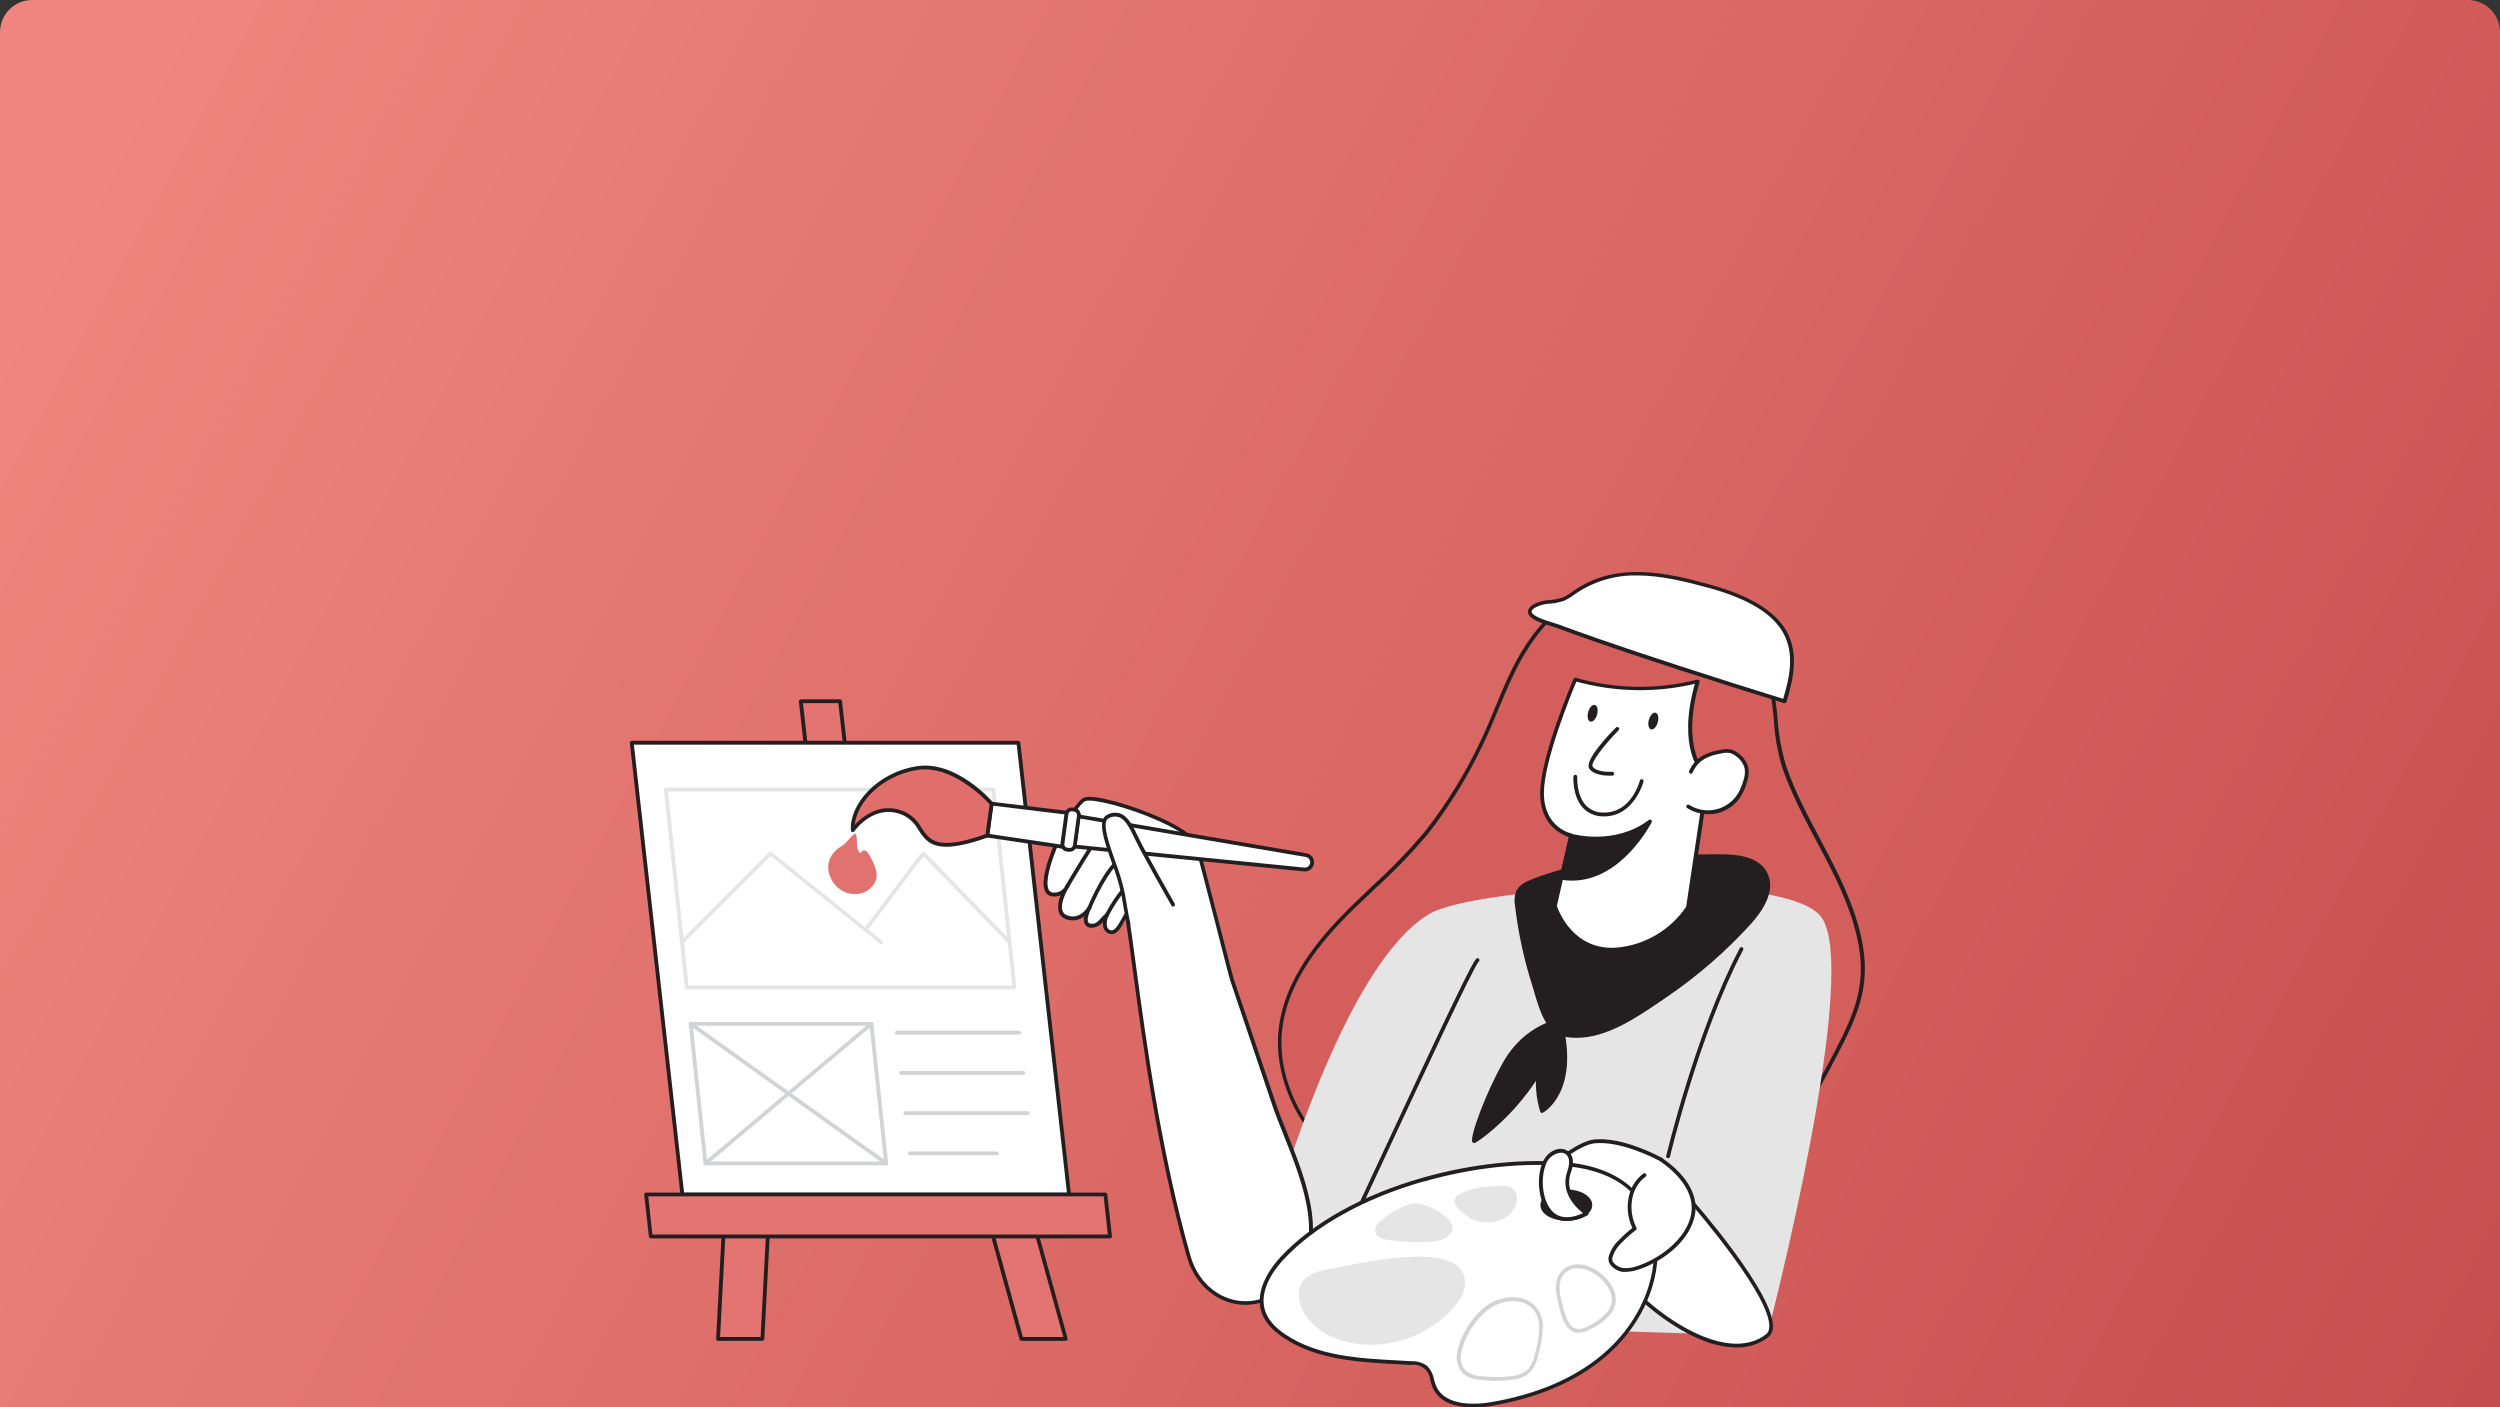<?xml version="1.0" encoding="UTF-8"?> <svg xmlns="http://www.w3.org/2000/svg" width="389" height="219" viewBox="0 0 389 219" fill="none"><rect x="0" y="0" width="389" height="219" fill="#333333" stroke="none"/><path d="M0 5C0 2.239 2.239 0 5 0H384C386.761 0 389 2.239 389 5V219H0V5Z" fill="url(#paint0_linear)"></path><path d="M139.484 187.337H133.367L124.605 109.126H130.716L139.484 187.337Z" fill="#E47471"></path><path d="M139.484 187.634H133.367C133.294 187.633 133.224 187.605 133.171 187.556C133.117 187.506 133.083 187.439 133.076 187.366L124.308 109.162C124.303 109.12 124.307 109.078 124.319 109.039C124.331 108.999 124.352 108.962 124.379 108.93C124.406 108.895 124.44 108.867 124.479 108.846C124.518 108.826 124.561 108.814 124.605 108.811H130.716C130.79 108.812 130.86 108.84 130.915 108.889C130.97 108.938 131.005 109.006 131.013 109.079L139.776 187.283C139.782 187.325 139.779 187.367 139.766 187.407C139.754 187.447 139.733 187.484 139.704 187.515C139.679 187.55 139.646 187.579 139.608 187.6C139.57 187.62 139.528 187.632 139.484 187.634V187.634ZM133.635 187.039H139.151L130.449 109.406H124.938L133.635 187.039Z" fill="#231F20"></path><path d="M118.631 208.337H111.729L113.922 166.331H120.824L118.631 208.337Z" fill="#E47471"></path><path d="M118.631 208.634H111.729C111.689 208.635 111.649 208.627 111.612 208.612C111.576 208.597 111.542 208.574 111.515 208.545C111.487 208.516 111.465 208.481 111.451 208.443C111.436 208.405 111.43 208.365 111.432 208.325L113.625 166.313C113.63 166.237 113.663 166.166 113.718 166.114C113.774 166.062 113.847 166.033 113.922 166.034H120.824C120.865 166.033 120.905 166.042 120.941 166.058C120.978 166.075 121.011 166.099 121.038 166.129C121.067 166.157 121.09 166.191 121.104 166.229C121.118 166.267 121.124 166.308 121.121 166.349L118.928 208.354C118.925 208.431 118.892 208.503 118.836 208.555C118.781 208.607 118.707 208.635 118.631 208.634V208.634ZM112.044 208.039H118.351L120.515 166.628H114.208L112.044 208.039Z" fill="#231F20"></path><path d="M158.929 208.337H165.831L154.221 166.331H147.319L158.929 208.337Z" fill="#E47471"></path><path d="M165.831 208.634H158.929C158.865 208.634 158.802 208.613 158.751 208.574C158.699 208.536 158.662 208.482 158.644 208.42L147.034 166.408C147.022 166.365 147.02 166.319 147.028 166.275C147.037 166.23 147.055 166.189 147.082 166.152C147.109 166.115 147.145 166.085 147.186 166.064C147.227 166.044 147.273 166.033 147.319 166.034H154.221C154.286 166.034 154.349 166.056 154.401 166.095C154.452 166.135 154.489 166.191 154.506 166.253L166.116 208.259C166.131 208.303 166.134 208.35 166.126 208.396C166.117 208.442 166.098 208.485 166.069 208.521C166.04 208.557 166.004 208.586 165.963 208.605C165.922 208.625 165.877 208.635 165.831 208.634V208.634ZM159.155 208.039H165.444L153.995 166.628H147.73L159.155 208.039Z" fill="#231F20"></path><path d="M166.348 185.886H106.182L98.3 115.57H158.465L166.348 185.886Z" fill="white"></path><path d="M166.348 186.184H106.183C106.109 186.184 106.037 186.157 105.982 186.107C105.927 186.058 105.893 185.99 105.885 185.916L98.003 115.605C97.997 115.563 98.001 115.52 98.014 115.48C98.027 115.44 98.05 115.403 98.08 115.373C98.107 115.341 98.141 115.316 98.179 115.298C98.217 115.281 98.258 115.272 98.3 115.272H158.465C158.538 115.273 158.608 115.3 158.663 115.348C158.717 115.396 158.753 115.462 158.763 115.534L166.639 185.851C166.646 185.892 166.642 185.935 166.63 185.975C166.618 186.015 166.596 186.052 166.568 186.083C166.541 186.114 166.507 186.14 166.469 186.158C166.431 186.175 166.39 186.184 166.348 186.184V186.184ZM106.444 185.589H166.015L158.198 115.867H98.633L106.444 185.589Z" fill="#231F20"></path><path d="M100.535 185.886H171.989L172.721 192.395H101.266L100.535 185.886Z" fill="#E47471"></path><path d="M172.697 192.692H101.266C101.194 192.691 101.124 192.665 101.069 192.617C101.015 192.569 100.979 192.503 100.969 192.431L100.238 185.892C100.234 185.85 100.239 185.808 100.253 185.768C100.266 185.728 100.287 185.692 100.315 185.66C100.343 185.63 100.378 185.607 100.415 185.59C100.453 185.574 100.494 185.565 100.535 185.565H171.989C172.062 185.565 172.133 185.591 172.188 185.639C172.243 185.688 172.278 185.754 172.287 185.827L173.018 192.365C173.021 192.407 173.016 192.449 173.003 192.489C172.99 192.529 172.969 192.566 172.941 192.597C172.91 192.63 172.872 192.656 172.829 192.672C172.787 192.689 172.742 192.695 172.697 192.692V192.692ZM101.51 192.098H172.388L171.728 186.154H100.868L101.51 192.098Z" fill="#231F20"></path><path d="M157.835 153.932H106.866C106.793 153.932 106.723 153.906 106.668 153.858C106.613 153.809 106.578 153.743 106.569 153.67L103.305 122.881C103.302 122.839 103.307 122.797 103.32 122.757C103.333 122.717 103.355 122.68 103.383 122.649C103.411 122.619 103.445 122.595 103.483 122.579C103.521 122.562 103.561 122.554 103.603 122.554H154.566C154.639 122.553 154.71 122.58 154.764 122.628C154.819 122.676 154.854 122.743 154.863 122.815L158.127 153.605C158.13 153.647 158.125 153.689 158.112 153.729C158.099 153.769 158.077 153.805 158.049 153.837C158.022 153.866 157.989 153.889 157.952 153.906C157.915 153.922 157.876 153.931 157.835 153.932ZM107.14 153.337H157.508L154.304 123.148H103.93L107.14 153.337Z" fill="#E5E5E5"></path><path d="M137.083 146.888C137.015 146.89 136.949 146.867 136.898 146.823L119.909 133.181L106.325 146.805C106.27 146.859 106.195 146.89 106.117 146.89C106.039 146.89 105.965 146.859 105.909 146.805C105.881 146.777 105.859 146.744 105.844 146.708C105.829 146.672 105.821 146.633 105.821 146.594C105.821 146.555 105.829 146.516 105.844 146.479C105.859 146.443 105.881 146.41 105.909 146.383L119.677 132.587C119.73 132.538 119.8 132.511 119.873 132.511C119.946 132.511 120.016 132.538 120.069 132.587L137.267 146.395C137.329 146.445 137.368 146.517 137.377 146.596C137.386 146.675 137.363 146.754 137.314 146.817C137.283 146.844 137.246 146.865 137.206 146.877C137.166 146.889 137.124 146.893 137.083 146.888Z" fill="#E5E5E5"></path><path d="M157.086 146.888C157.006 146.888 156.929 146.856 156.872 146.799L143.681 133.241L134.919 144.843C134.895 144.875 134.866 144.901 134.832 144.921C134.799 144.941 134.762 144.954 134.723 144.959C134.684 144.965 134.645 144.963 134.607 144.953C134.569 144.943 134.534 144.926 134.503 144.903C134.441 144.855 134.4 144.784 134.389 144.707C134.378 144.629 134.397 144.55 134.443 144.487L143.414 132.599C143.44 132.565 143.473 132.536 143.511 132.516C143.549 132.495 143.591 132.483 143.634 132.48C143.676 132.478 143.719 132.485 143.759 132.5C143.799 132.516 143.835 132.539 143.865 132.569L157.3 146.377C157.355 146.433 157.386 146.509 157.386 146.588C157.386 146.667 157.355 146.742 157.3 146.799C157.273 146.828 157.239 146.85 157.203 146.866C157.166 146.881 157.126 146.889 157.086 146.888V146.888Z" fill="#E5E5E5"></path><path d="M137.885 181.327H109.767C109.694 181.326 109.623 181.299 109.568 181.249C109.513 181.2 109.479 181.133 109.47 181.06L107.169 159.335C107.166 159.293 107.171 159.251 107.184 159.211C107.197 159.171 107.219 159.134 107.247 159.103C107.275 159.073 107.309 159.049 107.347 159.033C107.385 159.016 107.425 159.008 107.467 159.008H135.585C135.659 159.007 135.73 159.035 135.785 159.084C135.84 159.133 135.874 159.202 135.882 159.275L138.182 180.988C138.187 181.03 138.182 181.073 138.169 181.113C138.155 181.153 138.134 181.189 138.105 181.22C138.079 181.253 138.045 181.28 138.007 181.298C137.969 181.317 137.927 181.327 137.885 181.327V181.327ZM110.035 180.733H137.558L135.317 159.608H107.794L110.035 180.733Z" fill="#D1D3D4"></path><path d="M158.578 160.975H139.556C139.477 160.975 139.401 160.944 139.345 160.888C139.29 160.832 139.258 160.757 139.258 160.678C139.258 160.599 139.29 160.524 139.345 160.468C139.401 160.412 139.477 160.381 139.556 160.381H158.578C158.657 160.382 158.731 160.414 158.787 160.469C158.842 160.525 158.874 160.6 158.876 160.678C158.876 160.757 158.844 160.832 158.789 160.888C158.733 160.944 158.657 160.975 158.578 160.975Z" fill="#D1D3D4"></path><path d="M159.238 167.24H140.215C140.137 167.24 140.061 167.209 140.005 167.153C139.95 167.097 139.918 167.022 139.918 166.943C139.918 166.864 139.95 166.788 140.005 166.733C140.061 166.677 140.137 166.646 140.215 166.646H159.238C159.317 166.646 159.393 166.677 159.448 166.733C159.504 166.788 159.535 166.864 159.535 166.943C159.535 167.022 159.504 167.097 159.448 167.153C159.393 167.209 159.317 167.24 159.238 167.24Z" fill="#D1D3D4"></path><path d="M159.904 173.499H140.881C140.803 173.499 140.727 173.468 140.671 173.412C140.615 173.356 140.584 173.281 140.584 173.202C140.584 173.123 140.615 173.048 140.671 172.992C140.727 172.936 140.803 172.905 140.881 172.905H159.904C159.983 172.905 160.059 172.936 160.114 172.992C160.17 173.048 160.201 173.123 160.201 173.202C160.201 173.281 160.17 173.356 160.114 173.412C160.059 173.468 159.983 173.499 159.904 173.499Z" fill="#D1D3D4"></path><path d="M155.13 179.758H141.571C141.492 179.758 141.416 179.727 141.361 179.671C141.305 179.615 141.274 179.54 141.274 179.461C141.274 179.382 141.305 179.306 141.361 179.251C141.416 179.195 141.492 179.164 141.571 179.164H155.13C155.209 179.165 155.284 179.197 155.339 179.252C155.394 179.308 155.426 179.382 155.428 179.461C155.428 179.54 155.396 179.615 155.341 179.671C155.285 179.727 155.209 179.758 155.13 179.758Z" fill="#D1D3D4"></path><path d="M109.767 181.327C109.724 181.327 109.681 181.318 109.642 181.299C109.603 181.281 109.569 181.254 109.541 181.22C109.491 181.159 109.466 181.081 109.473 181.002C109.48 180.923 109.517 180.85 109.577 180.798L135.394 159.085C135.423 159.055 135.458 159.031 135.497 159.015C135.535 158.999 135.577 158.991 135.619 158.992C135.661 158.993 135.702 159.003 135.74 159.022C135.777 159.04 135.811 159.066 135.838 159.098C135.865 159.13 135.885 159.167 135.896 159.207C135.908 159.248 135.91 159.29 135.905 159.331C135.899 159.373 135.884 159.412 135.862 159.448C135.839 159.483 135.81 159.514 135.775 159.537L109.957 181.256C109.905 181.302 109.837 181.327 109.767 181.327V181.327Z" fill="#D1D3D4"></path><path d="M137.885 181.327C137.823 181.328 137.762 181.307 137.713 181.268L107.306 159.555C107.241 159.509 107.198 159.439 107.184 159.361C107.171 159.283 107.189 159.203 107.235 159.138C107.28 159.074 107.35 159.03 107.428 159.017C107.506 159.003 107.586 159.021 107.651 159.067L138.069 180.786C138.102 180.809 138.129 180.838 138.15 180.871C138.171 180.904 138.185 180.941 138.192 180.98C138.198 181.018 138.197 181.058 138.189 181.096C138.18 181.134 138.164 181.17 138.141 181.202C138.111 181.242 138.073 181.274 138.028 181.296C137.984 181.318 137.935 181.328 137.885 181.327V181.327Z" fill="#D1D3D4"></path><path d="M136.292 135.321C136.484 135.921 136.457 136.57 136.215 137.152C135.933 137.747 135.487 138.249 134.928 138.598C134.37 138.947 133.723 139.128 133.064 139.119C132.229 139.122 131.412 138.87 130.723 138.397C130.035 137.923 129.508 137.25 129.212 136.468C128.374 134.632 129.099 132.807 130.859 131.713C131.021 131.625 131.176 131.523 131.322 131.41C131.473 131.279 131.61 131.133 131.733 130.976C132.136 130.495 132.581 130.051 133.064 129.651C133.593 130.495 133.064 131.719 133.659 132.539C133.736 132.658 133.896 132.771 134.015 132.688C134.015 132.409 134.384 132.248 134.645 132.355C134.892 132.487 135.088 132.696 135.204 132.95C135.663 133.692 136.029 134.489 136.292 135.321Z" fill="#E2726F"></path><path d="M238.498 99.301C238.213 99.687 237.939 100.08 237.672 100.49C234.604 105.132 232.999 110.511 230.615 115.492C228.285 120.472 225.408 125.176 222.037 129.52C217.983 134.572 212.865 138.65 208.406 143.345C203.948 148.041 200.03 153.682 199.293 160.113C198.342 168.387 203.003 176.602 209.649 181.624C216.295 186.647 224.647 188.894 232.91 189.946C247.641 191.83 263.887 189.762 274.825 179.716C279.742 175.199 282.767 169.612 285.799 163.769C288.617 158.33 290.674 153.89 289.669 147.518C288.867 142.442 286.667 137.711 284.289 133.158C281.911 128.604 279.331 124.123 277.679 119.267C276.252 115.064 276.49 110.945 275.616 106.784C274.855 103.158 272.103 100.103 269.416 97.72C267.257 95.684 264.751 94.053 262.015 92.905C257.812 91.282 252.503 91.122 248.092 91.877C244.151 92.537 240.804 96.174 238.498 99.301Z" fill="#D35E5C"></path><path d="M242.689 190.897C239.395 190.889 236.104 190.671 232.838 190.243C222.875 188.971 215.219 186.231 209.44 181.862C202.188 176.382 198.08 167.835 198.966 160.084C199.608 154.532 202.616 148.992 208.162 143.143C209.886 141.325 211.729 139.577 213.512 137.877C216.451 135.218 219.206 132.362 221.758 129.33C225.133 125.002 228.018 120.313 230.359 115.349C231.186 113.626 231.929 111.819 232.654 110.071C234.009 106.772 235.418 103.361 237.439 100.305C237.707 99.901 237.986 99.503 238.272 99.117C241.577 94.653 244.858 92.115 248.021 91.568C252.949 90.724 258.21 91.11 262.104 92.614C264.875 93.77 267.413 95.419 269.594 97.482C273.244 100.733 275.241 103.664 275.883 106.713C276.205 108.376 276.439 110.054 276.585 111.742C276.741 114.261 277.188 116.754 277.916 119.171C279.266 123.136 281.275 126.899 283.219 130.578L284.509 133.021C286.833 137.491 289.104 142.329 289.913 147.471C290.911 153.813 288.926 158.283 286.013 163.906C282.821 170.064 279.789 175.52 274.98 179.954C270.171 184.388 260.148 190.897 242.689 190.897ZM238.741 99.467C238.456 99.848 238.183 100.24 237.921 100.656C235.936 103.664 234.539 107.046 233.165 110.321C232.44 112.104 231.691 113.887 230.859 115.629C228.508 120.634 225.609 125.362 222.215 129.728C219.639 132.782 216.859 135.658 213.893 138.335C212.109 140.023 210.261 141.764 208.543 143.571C203.092 149.325 200.131 154.758 199.513 160.173C198.645 167.722 202.664 176.055 209.749 181.41C215.444 185.714 223.006 188.418 232.868 189.679C256.248 192.65 269.017 184.596 274.546 179.52C279.301 175.169 282.274 169.76 285.454 163.656C288.319 158.134 290.269 153.753 289.294 147.607C288.498 142.555 286.257 137.764 283.944 133.342C283.516 132.526 283.086 131.713 282.654 130.905C280.698 127.225 278.683 123.421 277.304 119.409C276.572 116.926 276.129 114.367 275.984 111.783C275.843 110.116 275.613 108.457 275.295 106.814C274.7 103.901 272.739 101.066 269.19 97.898C267.061 95.883 264.583 94.272 261.878 93.143C258.085 91.681 252.961 91.3 248.11 92.132C245.102 92.65 241.951 95.104 238.741 99.444V99.467Z" fill="#231F20"></path><path d="M222.418 142.192C210.184 149.48 200.167 180.697 195.667 197.031C195.328 198.22 200.862 198.767 200.589 199.795C199.495 203.908 202.105 205.608 202.105 205.608L274.944 207.861C274.944 207.861 290.145 149.688 283.106 142.347C276.068 135.006 229.498 137.972 222.418 142.192Z" fill="#E5E5E5"></path><path d="M208.507 194.541C208.457 194.54 208.408 194.528 208.364 194.505C208.296 194.466 208.246 194.402 208.224 194.326C208.203 194.25 208.213 194.169 208.251 194.101C208.638 193.405 211.123 188.056 214.273 181.28C225.752 156.606 229.23 149.396 229.771 149.123C229.841 149.088 229.922 149.082 229.997 149.106C230.072 149.131 230.134 149.184 230.169 149.254C230.202 149.317 230.21 149.39 230.193 149.459C230.175 149.528 230.133 149.588 230.074 149.628C229.236 150.526 220.563 169.178 214.814 181.529C211.658 188.317 209.167 193.673 208.769 194.386C208.743 194.433 208.706 194.473 208.66 194.5C208.613 194.527 208.561 194.541 208.507 194.541V194.541Z" fill="#231F20"></path><path d="M240.352 136.373C239.758 136.581 239.164 136.801 238.569 137.033C237.618 137.402 236.601 137.889 236.191 138.816C235.969 139.481 235.924 140.192 236.06 140.879C236.55 145.105 237.45 149.274 238.747 153.325C239.461 155.554 240.448 160.375 243.307 160.975C249.032 162.164 254.756 157.896 259.227 154.847C263.969 151.617 268.316 147.843 272.18 143.601C274.13 141.455 276.056 138.43 274.712 135.874C273.44 133.455 270.153 133.164 267.424 133.187C258.299 133.276 248.948 133.455 240.352 136.373Z" fill="#231F20"></path><path d="M245.31 161.486C244.607 161.486 243.906 161.414 243.218 161.272C240.572 160.714 239.473 156.933 238.741 154.431L238.444 153.42C237.143 149.356 236.237 145.176 235.739 140.938C235.594 140.2 235.65 139.437 235.9 138.727C236.34 137.717 237.38 137.194 238.438 136.783C239.033 136.552 239.627 136.326 240.257 136.118C249.174 133.092 258.852 132.997 267.4 132.92C270.212 132.92 273.601 133.193 274.95 135.755C276.395 138.507 274.356 141.663 272.376 143.833C268.495 148.091 264.13 151.881 259.369 155.126L258.501 155.721C254.691 158.312 250.072 161.486 245.31 161.486ZM267.71 133.485H267.406C258.906 133.568 249.269 133.657 240.448 136.653C239.853 136.861 239.259 137.081 238.664 137.306C237.725 137.675 236.809 138.127 236.453 138.941C236.252 139.557 236.213 140.214 236.34 140.849C236.829 145.057 237.725 149.207 239.015 153.242C239.116 153.539 239.217 153.89 239.324 154.265C240.014 156.642 241.054 160.208 243.354 160.69C248.592 161.79 253.906 158.14 258.18 155.204L259.048 154.609C263.771 151.393 268.1 147.634 271.948 143.411C273.791 141.384 275.723 138.454 274.433 136.011C273.268 133.811 270.284 133.485 267.71 133.485Z" fill="#231F20"></path><path d="M244.46 130.001L241.94 141.004C241.94 141.004 244.246 148.392 251.695 147.762C253.895 147.556 256.022 146.863 257.92 145.732C259.818 144.601 261.441 143.061 262.669 141.224L265.706 120.967C265.706 120.967 260.82 117.305 264.167 105.994C257.916 107.611 251.345 107.514 245.144 105.714C245.144 105.714 239.93 117.727 239.942 123.439C239.954 129.151 244.46 130.001 244.46 130.001Z" fill="white"></path><path d="M250.815 148.101C243.925 148.101 241.684 141.17 241.66 141.093C241.646 141.042 241.646 140.989 241.66 140.938L244.11 130.239C243.069 129.912 239.657 128.456 239.651 123.463C239.651 117.775 244.639 106.119 244.853 105.631C244.882 105.565 244.934 105.511 244.999 105.481C245.065 105.45 245.14 105.444 245.209 105.465C251.364 107.232 257.878 107.331 264.083 105.75C264.134 105.734 264.189 105.733 264.24 105.745C264.292 105.757 264.34 105.783 264.378 105.821C264.416 105.858 264.444 105.904 264.458 105.956C264.472 106.007 264.472 106.061 264.458 106.113C261.218 117.061 265.843 120.729 265.891 120.765C265.934 120.796 265.967 120.839 265.987 120.888C266.007 120.937 266.013 120.991 266.004 121.044L262.966 141.301C262.96 141.34 262.948 141.378 262.93 141.414C262.889 141.473 259.233 147.453 251.725 148.089C251.41 148.083 251.106 148.101 250.815 148.101ZM242.249 140.968C242.522 141.77 244.859 148.012 251.665 147.441C253.805 147.233 255.872 146.556 257.721 145.46C259.57 144.364 261.156 142.875 262.365 141.099L265.368 121.068C264.571 120.36 260.903 116.455 263.715 106.404C257.64 107.837 251.302 107.716 245.287 106.053C244.561 107.771 240.228 118.292 240.234 123.416C240.234 128.801 244.466 129.68 244.508 129.686C244.587 129.705 244.656 129.751 244.704 129.817C244.725 129.851 244.738 129.888 244.744 129.927C244.751 129.965 244.749 130.005 244.74 130.043L242.249 140.968Z" fill="#231F20"></path><path d="M263.108 120.105C263.506 119.156 264.2 118.361 265.088 117.84C265.936 117.384 266.858 117.08 267.811 116.943C268.318 116.813 268.848 116.799 269.362 116.901C269.714 117.014 270.041 117.194 270.325 117.43C271.037 117.93 271.547 118.668 271.764 119.51C271.857 120.206 271.781 120.913 271.544 121.573C271.341 122.309 271.041 123.014 270.652 123.671C270.248 124.315 269.72 124.873 269.098 125.312C268.477 125.751 267.775 126.062 267.032 126.228C266.29 126.394 265.522 126.411 264.773 126.278C264.024 126.145 263.309 125.865 262.668 125.454" fill="white"></path><path d="M265.783 126.685C264.623 126.684 263.487 126.352 262.508 125.728C262.446 125.683 262.404 125.617 262.39 125.542C262.376 125.467 262.391 125.39 262.432 125.326C262.473 125.262 262.537 125.216 262.611 125.198C262.685 125.18 262.763 125.191 262.829 125.228C263.437 125.617 264.116 125.882 264.827 126.006C265.538 126.131 266.267 126.113 266.971 125.954C267.675 125.795 268.34 125.497 268.928 125.079C269.516 124.66 270.015 124.129 270.397 123.516C270.772 122.882 271.062 122.2 271.258 121.49C271.482 120.876 271.555 120.218 271.472 119.57C271.262 118.798 270.786 118.125 270.129 117.668C269.877 117.454 269.586 117.291 269.273 117.186C268.802 117.096 268.316 117.112 267.852 117.234C266.939 117.362 266.054 117.645 265.237 118.072C264.406 118.561 263.755 119.305 263.382 120.194C263.368 120.231 263.346 120.265 263.318 120.294C263.291 120.323 263.257 120.346 263.221 120.362C263.184 120.378 263.144 120.386 263.104 120.386C263.064 120.386 263.025 120.378 262.988 120.362C262.951 120.347 262.918 120.324 262.89 120.295C262.862 120.266 262.841 120.232 262.826 120.195C262.812 120.157 262.805 120.117 262.807 120.077C262.808 120.037 262.818 119.998 262.835 119.962C263.262 118.965 263.997 118.132 264.933 117.584C265.81 117.125 266.759 116.817 267.739 116.675C268.292 116.535 268.869 116.523 269.428 116.639C269.819 116.767 270.182 116.969 270.498 117.234C271.272 117.775 271.825 118.577 272.055 119.492C272.159 120.235 272.079 120.992 271.823 121.698C271.615 122.459 271.305 123.189 270.902 123.867C270.479 124.547 269.925 125.135 269.273 125.6C268.621 126.064 267.884 126.394 267.103 126.572C266.669 126.656 266.226 126.694 265.783 126.685Z" fill="#231F20"></path><path d="M250.488 120.699C249.703 120.699 247.902 120.58 247.278 119.576C246.517 118.333 250.25 114.386 251.439 113.204C251.495 113.148 251.571 113.116 251.65 113.116C251.729 113.116 251.805 113.148 251.861 113.204C251.917 113.26 251.949 113.335 251.949 113.415C251.949 113.494 251.917 113.57 251.861 113.626C249.62 115.896 247.456 118.702 247.807 119.261C248.3 120.069 250.185 120.14 250.845 120.093C250.884 120.09 250.923 120.096 250.96 120.108C250.997 120.121 251.031 120.141 251.06 120.167C251.089 120.193 251.113 120.224 251.13 120.26C251.147 120.295 251.157 120.333 251.16 120.372C251.162 120.411 251.157 120.45 251.144 120.487C251.131 120.524 251.111 120.558 251.085 120.588C251.059 120.617 251.028 120.641 250.993 120.658C250.957 120.675 250.919 120.685 250.88 120.687C250.88 120.687 250.702 120.699 250.488 120.699Z" fill="#231F20"></path><path d="M259.583 180.21H259.488C259.412 180.191 259.346 180.144 259.305 180.077C259.263 180.01 259.25 179.93 259.268 179.853C259.316 179.663 263.869 160.524 270.712 147.53C270.729 147.495 270.753 147.464 270.783 147.439C270.813 147.414 270.847 147.395 270.884 147.384C270.921 147.372 270.961 147.368 270.999 147.372C271.038 147.375 271.076 147.387 271.11 147.405C271.179 147.442 271.231 147.504 271.254 147.579C271.277 147.653 271.27 147.734 271.235 147.803C264.428 160.732 259.892 179.8 259.845 179.99C259.83 180.049 259.797 180.103 259.75 180.142C259.703 180.182 259.644 180.205 259.583 180.21V180.21Z" fill="#231F20"></path><path d="M249.608 127.029H249.412C248.827 127.032 248.247 126.913 247.71 126.681C247.173 126.449 246.69 126.108 246.291 125.68C244.656 123.897 244.811 120.961 244.823 120.836C244.827 120.757 244.863 120.683 244.922 120.631C244.952 120.605 244.986 120.585 245.023 120.572C245.06 120.559 245.099 120.554 245.138 120.556C245.177 120.559 245.215 120.569 245.25 120.586C245.285 120.603 245.317 120.627 245.343 120.656C245.369 120.685 245.389 120.719 245.401 120.756C245.414 120.793 245.42 120.832 245.417 120.871C245.417 120.871 245.263 123.671 246.731 125.282C247.077 125.649 247.496 125.941 247.96 126.14C248.425 126.338 248.925 126.438 249.43 126.435H249.614C253.823 126.435 255.107 121.68 255.16 121.46C255.169 121.422 255.186 121.387 255.209 121.355C255.232 121.324 255.261 121.298 255.294 121.278C255.327 121.258 255.364 121.245 255.402 121.239C255.441 121.234 255.48 121.236 255.517 121.246C255.555 121.256 255.591 121.273 255.622 121.296C255.653 121.32 255.68 121.349 255.699 121.383C255.719 121.416 255.732 121.454 255.738 121.492C255.743 121.531 255.741 121.571 255.731 121.608C255.719 121.662 254.287 127.029 249.608 127.029Z" fill="#231F20"></path><path d="M244.46 130.001C244.46 130.001 251.166 131.993 256.73 127.796C256.73 127.796 251.665 138.043 242.956 136.593L244.46 130.001Z" fill="#231F20"></path><path d="M244.627 137.027C244.055 137.029 243.484 136.981 242.921 136.885C242.88 136.878 242.841 136.864 242.807 136.843C242.772 136.821 242.742 136.793 242.718 136.76C242.674 136.691 242.66 136.608 242.677 136.528L244.181 129.936C244.191 129.896 244.208 129.859 244.233 129.826C244.257 129.794 244.288 129.766 244.323 129.746C244.36 129.73 244.399 129.721 244.439 129.721C244.479 129.721 244.519 129.73 244.555 129.746C244.621 129.746 251.189 131.642 256.563 127.588C256.616 127.547 256.681 127.524 256.748 127.524C256.815 127.524 256.88 127.547 256.932 127.588C256.982 127.631 257.016 127.689 257.03 127.754C257.044 127.818 257.037 127.885 257.009 127.945C256.944 128.028 252.396 137.027 244.627 137.027ZM243.325 136.35C249.864 137.229 254.281 131.285 255.844 128.765C251.16 131.612 245.982 130.667 244.692 130.364L243.325 136.35Z" fill="#231F20"></path><path d="M191.785 152.713C191.547 152.249 186.738 133.05 186.221 131.648C184.943 128.165 170.818 123.582 168.785 124.384C166.752 125.187 160.213 138.531 163.667 139.167C164.147 139.238 164.636 139.154 165.065 138.926C165.493 138.698 165.836 138.338 166.045 137.901C166.045 137.901 163.607 141.782 165.86 142.703C168.113 143.625 169.487 141.235 169.487 141.235C169.487 141.235 167.929 144.118 169.938 144.053C171.038 144.017 171.46 142.965 172.257 142.27C171.829 142.864 171.508 144.605 172.661 144.98C173.814 145.354 174.498 143.339 175.277 142.061C176.751 150.841 178.962 174.426 184.943 195.456C186.916 202.381 194.692 205.424 200.547 199.771C208.216 192.365 201.029 180.037 198.253 171.835L191.785 152.713Z" fill="white"></path><path d="M193.824 203.04C193.067 203.039 192.314 202.939 191.583 202.743C188.29 201.858 185.71 199.177 184.681 195.563C180.092 179.425 177.744 162.003 176.198 150.472C175.8 147.536 175.449 144.944 175.14 142.977C175.14 143.03 175.087 143.084 175.057 143.137C174.462 144.326 173.737 145.658 172.596 145.283C172.382 145.215 172.188 145.097 172.031 144.937C171.873 144.778 171.757 144.582 171.692 144.368C171.605 144.071 171.575 143.76 171.603 143.452C171.412 143.711 171.168 143.925 170.887 144.08C170.606 144.235 170.294 144.327 169.974 144.35C169.754 144.382 169.529 144.352 169.325 144.262C169.121 144.173 168.947 144.028 168.821 143.845C168.625 143.452 168.581 143.002 168.696 142.579C168.291 142.903 167.806 143.112 167.292 143.184C166.779 143.255 166.255 143.185 165.777 142.983C165.532 142.892 165.31 142.746 165.13 142.557C164.95 142.367 164.815 142.139 164.737 141.889C164.559 141.014 164.668 140.106 165.046 139.298C164.596 139.497 164.097 139.555 163.613 139.464C163.126 139.375 162.514 139.024 162.395 137.859C162.234 136.236 163.096 133.259 164.707 129.9C165.95 127.303 167.68 124.509 168.672 124.105C170.152 123.51 176.252 125.294 180.514 127.208C182.892 128.283 185.9 129.912 186.5 131.547C186.786 132.313 188.254 138.026 189.675 143.553C190.78 147.845 191.928 152.285 192.052 152.588L198.544 171.746C199.031 173.184 199.656 174.718 200.327 176.406C203.407 184.133 207.235 193.744 200.773 199.979C198.948 201.871 196.452 202.97 193.824 203.04ZM175.301 141.818H175.354C175.414 141.83 175.468 141.86 175.51 141.903C175.553 141.947 175.581 142.002 175.592 142.062C175.937 144.118 176.329 147.043 176.781 150.425C178.326 161.938 180.669 179.33 185.246 195.426C186.221 198.838 188.64 201.37 191.731 202.196C194.704 202.993 197.831 202.054 200.357 199.611C206.534 193.667 202.782 184.246 199.763 176.685C199.103 175.021 198.473 173.451 197.979 172.001L191.5 152.796C191.345 152.392 190.632 149.634 189.122 143.69C187.766 138.436 186.233 132.48 185.959 131.743C185.549 130.613 183.534 129.193 180.288 127.737C175.532 125.603 169.962 124.236 168.91 124.646C167.317 125.276 162.662 134.382 163.007 137.788C163.102 138.751 163.602 138.834 163.738 138.864C164.105 138.933 164.485 138.89 164.827 138.741C165.17 138.591 165.459 138.342 165.658 138.026C165.753 137.853 165.819 137.752 165.831 137.728C165.871 137.665 165.933 137.618 166.006 137.599C166.079 137.579 166.156 137.588 166.223 137.624C166.289 137.659 166.34 137.719 166.364 137.79C166.388 137.861 166.385 137.939 166.354 138.008C166.3 138.129 166.234 138.244 166.158 138.352C165.783 139.03 164.969 140.659 165.32 141.693C165.372 141.859 165.462 142.011 165.583 142.137C165.703 142.262 165.851 142.359 166.015 142.418C168.006 143.227 169.219 141.164 169.273 141.081C169.291 141.046 169.315 141.016 169.346 140.992C169.376 140.967 169.41 140.949 169.448 140.939C169.485 140.928 169.524 140.925 169.562 140.93C169.601 140.935 169.638 140.948 169.671 140.968C169.705 140.986 169.735 141.011 169.76 141.041C169.785 141.07 169.803 141.105 169.814 141.142C169.825 141.179 169.829 141.218 169.824 141.256C169.82 141.295 169.809 141.332 169.79 141.366C169.469 141.96 169.065 143.072 169.344 143.518C169.38 143.577 169.493 143.761 169.938 143.744C170.569 143.744 170.943 143.286 171.377 142.781C171.599 142.532 171.841 142.304 172.102 142.097C172.156 142.048 172.226 142.021 172.298 142.021C172.371 142.021 172.441 142.048 172.495 142.097C172.546 142.147 172.579 142.214 172.586 142.286C172.594 142.357 172.576 142.429 172.536 142.489C172.225 143.005 172.129 143.622 172.269 144.207C172.304 144.333 172.37 144.448 172.462 144.542C172.553 144.635 172.667 144.704 172.792 144.742C173.386 144.944 173.904 144.1 174.575 142.882C174.742 142.561 174.914 142.24 175.087 141.955C175.106 141.912 175.136 141.874 175.173 141.845C175.211 141.817 175.254 141.797 175.301 141.788V141.818Z" fill="#231F20"></path><path d="M172.281 142.293C172.96 140.992 173.756 139.755 174.658 138.596Z" fill="white"></path><path d="M172.281 142.591C172.231 142.59 172.182 142.578 172.138 142.555C172.104 142.536 172.073 142.511 172.049 142.481C172.024 142.45 172.006 142.415 171.995 142.378C171.984 142.34 171.98 142.301 171.984 142.262C171.988 142.223 172 142.185 172.019 142.151C172.715 140.827 173.53 139.569 174.456 138.394C174.484 138.367 174.516 138.345 174.552 138.33C174.587 138.315 174.626 138.307 174.665 138.307C174.703 138.307 174.742 138.315 174.777 138.33C174.813 138.345 174.845 138.367 174.873 138.394C174.9 138.422 174.923 138.455 174.938 138.491C174.953 138.527 174.961 138.566 174.961 138.605C174.961 138.645 174.953 138.683 174.938 138.72C174.923 138.756 174.9 138.789 174.873 138.816C173.986 139.953 173.203 141.167 172.53 142.442C172.505 142.486 172.469 142.523 172.425 142.549C172.381 142.575 172.332 142.589 172.281 142.591V142.591Z" fill="#231F20"></path><path d="M169.51 141.235C169.51 141.235 171.335 136.765 173.416 134.501Z" fill="white"></path><path d="M169.51 141.533C169.473 141.538 169.435 141.538 169.397 141.533C169.325 141.502 169.268 141.445 169.238 141.372C169.208 141.3 169.207 141.219 169.237 141.146C169.308 140.962 171.104 136.599 173.196 134.323C173.251 134.277 173.321 134.252 173.393 134.254C173.465 134.256 173.534 134.284 173.587 134.332C173.64 134.381 173.673 134.447 173.681 134.519C173.689 134.59 173.671 134.662 173.63 134.721C171.615 136.92 169.802 141.325 169.784 141.366C169.76 141.418 169.721 141.462 169.673 141.491C169.624 141.521 169.567 141.535 169.51 141.533V141.533Z" fill="#231F20"></path><path d="M166.068 137.901C166.068 137.901 170.313 130.596 171.722 129.157Z" fill="white"></path><path d="M166.069 138.198C166.014 138.199 165.96 138.185 165.914 138.156C165.846 138.117 165.797 138.052 165.777 137.976C165.757 137.9 165.768 137.82 165.807 137.752C165.985 137.449 170.093 130.393 171.508 128.949C171.563 128.892 171.638 128.86 171.718 128.859C171.797 128.858 171.873 128.888 171.93 128.943C171.987 128.998 172.019 129.074 172.02 129.153C172.021 129.232 171.991 129.308 171.936 129.365C170.569 130.756 166.366 137.978 166.324 138.049C166.298 138.094 166.261 138.132 166.216 138.158C166.171 138.184 166.12 138.198 166.069 138.198Z" fill="#231F20"></path><path d="M202.907 135.285L167.24 131.719L167.876 127.023L203.234 133.05C203.53 133.095 203.796 133.252 203.977 133.49C204.158 133.727 204.239 134.026 204.203 134.322V134.322C204.158 134.621 203.996 134.89 203.753 135.07C203.511 135.251 203.207 135.328 202.907 135.285V135.285Z" fill="white"></path><path d="M203.014 135.589H202.86L167.192 132.022C167.151 132.019 167.112 132.007 167.076 131.988C167.04 131.968 167.009 131.942 166.984 131.909C166.96 131.878 166.942 131.843 166.932 131.805C166.922 131.768 166.919 131.728 166.925 131.689L167.561 126.988C167.567 126.949 167.58 126.911 167.6 126.878C167.621 126.844 167.648 126.815 167.68 126.792C167.745 126.745 167.826 126.726 167.906 126.738L203.27 132.765C203.625 132.822 203.946 133.01 204.168 133.293C204.389 133.576 204.497 133.932 204.467 134.29C204.438 134.648 204.274 134.982 204.01 135.225C203.745 135.468 203.398 135.602 203.038 135.6L203.014 135.589ZM202.919 134.994C203.028 135.009 203.138 135.002 203.244 134.975C203.35 134.947 203.449 134.898 203.537 134.832C203.624 134.766 203.697 134.683 203.752 134.588C203.808 134.494 203.844 134.389 203.859 134.281C203.873 134.172 203.867 134.062 203.839 133.956C203.811 133.85 203.763 133.751 203.696 133.664C203.63 133.576 203.547 133.503 203.453 133.448C203.358 133.393 203.254 133.357 203.145 133.342L168.072 127.368L167.519 131.458L202.919 134.994Z" fill="#231F20"></path><path d="M154.292 125.05L153.62 130.013L166.205 131.891L166.925 126.578L154.292 125.05Z" fill="white"></path><path d="M166.205 132.189H166.158L153.573 130.31C153.496 130.299 153.427 130.257 153.38 130.195C153.333 130.133 153.313 130.055 153.323 129.978L153.995 125.008C153.999 124.97 154.011 124.933 154.03 124.899C154.049 124.866 154.075 124.836 154.105 124.812C154.135 124.788 154.17 124.771 154.207 124.761C154.245 124.751 154.284 124.748 154.322 124.753L166.954 126.28C167.033 126.294 167.104 126.334 167.156 126.393C167.202 126.459 167.223 126.539 167.216 126.619L166.497 131.933C166.491 131.972 166.477 132.009 166.457 132.043C166.436 132.077 166.409 132.106 166.378 132.129C166.329 132.169 166.268 132.19 166.205 132.189V132.189ZM153.953 129.764L165.95 131.547L166.592 126.833L154.548 125.371L153.953 129.764Z" fill="#231F20"></path><path d="M167.168 125.971L166.861 125.93C166.412 125.869 165.999 126.184 165.939 126.633L165.314 131.257C165.254 131.706 165.568 132.119 166.017 132.18L166.324 132.221C166.773 132.282 167.186 131.967 167.247 131.518L167.871 126.894C167.932 126.445 167.617 126.032 167.168 125.971Z" fill="white"></path><path d="M166.431 132.533H166.283L165.968 132.492C165.675 132.45 165.411 132.296 165.232 132.061C165.053 131.826 164.973 131.53 165.01 131.238L165.641 126.613C165.658 126.468 165.705 126.327 165.778 126.2C165.852 126.074 165.951 125.963 166.069 125.876C166.185 125.787 166.318 125.721 166.46 125.684C166.602 125.646 166.749 125.636 166.895 125.656L167.204 125.698C167.349 125.716 167.489 125.764 167.616 125.837C167.742 125.911 167.853 126.009 167.941 126.126C168.119 126.362 168.198 126.658 168.161 126.952L167.537 131.582C167.494 131.875 167.338 132.14 167.103 132.319C166.909 132.462 166.673 132.538 166.431 132.533V132.533ZM166.752 126.227C166.639 126.23 166.529 126.267 166.437 126.334C166.329 126.419 166.259 126.542 166.241 126.679L165.617 131.309C165.605 131.377 165.607 131.448 165.624 131.515C165.64 131.583 165.67 131.646 165.712 131.702C165.753 131.758 165.806 131.804 165.866 131.839C165.927 131.873 165.994 131.895 166.063 131.903L166.372 131.945C166.509 131.963 166.648 131.927 166.758 131.844C166.866 131.759 166.937 131.635 166.954 131.499L167.584 126.875C167.594 126.806 167.589 126.737 167.57 126.671C167.552 126.604 167.52 126.542 167.477 126.488C167.438 126.433 167.387 126.387 167.329 126.352C167.271 126.317 167.206 126.295 167.139 126.286L166.824 126.245L166.752 126.227Z" fill="#231F20"></path><path d="M154.268 125.05C154.268 125.05 148.681 118.571 142.718 119.51C136.756 120.449 132.434 125.193 132.695 129.169C132.695 129.169 136.001 124.414 140.739 126.607C144.686 128.39 142.207 134.079 153.621 130.007L154.268 125.05Z" fill="#E06F6C"></path><path d="M147.254 131.755C144.626 131.755 143.776 130.465 142.89 129.134C142.376 128.172 141.582 127.388 140.614 126.887C136.161 124.842 133.07 129.157 132.939 129.342C132.904 129.392 132.855 129.431 132.797 129.452C132.74 129.473 132.677 129.476 132.618 129.46C132.559 129.444 132.505 129.409 132.466 129.361C132.427 129.313 132.403 129.255 132.398 129.193C132.137 125.288 136.292 120.235 142.67 119.225C148.728 118.262 154.286 124.575 154.518 124.854C154.546 124.886 154.566 124.924 154.579 124.965C154.591 125.006 154.595 125.049 154.589 125.092L153.918 130.055C153.91 130.109 153.887 130.161 153.853 130.203C153.818 130.246 153.773 130.279 153.721 130.299C150.785 131.345 148.734 131.755 147.254 131.755ZM138.26 125.751C139.16 125.759 140.049 125.962 140.863 126.346C141.934 126.893 142.814 127.751 143.39 128.807C144.686 130.762 145.809 132.45 153.353 129.793L153.983 125.145C153.246 124.343 148.098 118.969 142.766 119.796C137.142 120.699 133.337 124.86 133.005 128.343C133.884 127.392 135.769 125.751 138.26 125.751V125.751Z" fill="#231F20"></path><path d="M175.616 143.72C175.616 143.72 175.39 142.87 174.754 139.03C174.118 135.19 170.289 128.04 172.376 127.029C174.462 126.019 175.556 127.624 176.703 130.126C177.851 132.629 182.505 140.742 182.505 140.742" fill="white"></path><path d="M175.616 144.017C175.55 144.018 175.487 143.996 175.435 143.957C175.383 143.917 175.346 143.861 175.33 143.797C175.33 143.762 175.093 142.888 174.462 139.078C174.103 137.459 173.624 135.87 173.03 134.323C171.805 130.845 170.652 127.558 172.269 126.786C172.576 126.613 172.916 126.505 173.267 126.469C173.618 126.434 173.972 126.47 174.308 126.578C175.396 126.97 176.145 128.188 177.001 130.025C178.136 132.468 182.743 140.534 182.791 140.617C182.828 140.686 182.837 140.767 182.816 140.842C182.795 140.917 182.745 140.982 182.678 141.021C182.644 141.041 182.607 141.054 182.568 141.059C182.529 141.064 182.489 141.061 182.452 141.051C182.414 141.04 182.379 141.022 182.348 140.998C182.318 140.973 182.292 140.943 182.274 140.908C182.083 140.576 177.607 132.741 176.46 130.275C175.693 128.622 174.997 127.457 174.082 127.136C173.82 127.058 173.544 127.035 173.272 127.066C173.001 127.098 172.738 127.184 172.501 127.321C171.371 127.867 172.536 131.19 173.565 134.126C174.175 135.713 174.662 137.345 175.021 139.006C175.645 142.763 175.877 143.66 175.883 143.672C175.901 143.749 175.889 143.829 175.849 143.897C175.809 143.964 175.745 144.014 175.669 144.035L175.616 144.017Z" fill="#231F20"></path><path d="M232.975 188.983C232.975 188.983 243.676 178.052 248.092 177.6C252.509 177.149 258.412 180.406 258.412 180.406L261.581 184.662L247.908 200.407L232.975 188.983Z" fill="white"></path><path d="M247.914 200.705C247.848 200.706 247.783 200.685 247.73 200.645L232.797 189.215C232.762 189.191 232.733 189.159 232.712 189.122C232.691 189.085 232.68 189.043 232.678 189.001C232.675 188.959 232.681 188.918 232.695 188.879C232.709 188.84 232.732 188.805 232.761 188.775C233.201 188.323 243.574 177.761 248.063 177.303C252.551 176.846 258.299 180.008 258.555 180.138C258.594 180.156 258.627 180.185 258.65 180.222L261.818 184.478C261.86 184.53 261.882 184.595 261.882 184.662C261.882 184.729 261.86 184.794 261.818 184.846L248.146 200.598C248.118 200.632 248.083 200.66 248.042 200.678C248.002 200.697 247.958 200.706 247.914 200.705V200.705ZM233.427 188.953L247.872 200.003L261.2 184.644L258.228 180.632C257.633 180.311 252.2 177.476 248.122 177.898C244.205 178.296 235.014 187.354 233.427 188.953V188.953Z" fill="#231F20"></path><path d="M262.924 186.677C262.924 186.677 278.939 204.836 274.968 207.885C266.259 214.578 247.427 197.578 245.881 187.533L262.924 186.677Z" fill="white"></path><path d="M270.188 209.674C268.322 209.625 266.482 209.222 264.767 208.485C256.171 205.038 246.66 194.665 245.566 187.545C245.559 187.503 245.561 187.46 245.571 187.42C245.581 187.379 245.6 187.34 245.625 187.307C245.653 187.275 245.686 187.249 245.724 187.23C245.762 187.212 245.803 187.201 245.845 187.2L262.882 186.344C262.927 186.341 262.971 186.347 263.012 186.364C263.054 186.38 263.091 186.406 263.12 186.439C263.661 187.033 276.353 201.513 275.86 206.648C275.846 206.927 275.773 207.199 275.646 207.447C275.519 207.695 275.34 207.913 275.122 208.087C273.703 209.156 271.965 209.716 270.188 209.674V209.674ZM246.232 187.788C247.534 194.731 256.706 204.616 265.011 207.944C267.817 209.074 271.788 209.929 274.784 207.629C274.936 207.505 275.06 207.349 275.147 207.173C275.235 206.997 275.283 206.803 275.289 206.607C275.741 201.941 263.994 188.311 262.805 186.956L246.232 187.788Z" fill="#231F20"></path><path d="M221.443 183.538C212.9 185.97 204.798 190.077 199.519 195.735C197.373 198.03 195.548 201.234 196.6 204.194C197.262 205.744 198.401 207.043 199.852 207.903C205.511 211.677 212.769 211.689 219.558 212.063C220.362 212.03 221.156 212.255 221.823 212.705C222.685 213.431 222.733 214.714 223.178 215.749C224.48 218.768 228.653 218.994 231.899 218.453C238.23 217.389 244.502 215.148 249.43 211.023C254.358 206.898 257.788 200.722 257.633 194.303C257.431 185.981 251.689 181.892 243.866 181.143C237.16 180.531 229.123 181.357 221.443 183.538Z" fill="white"></path><path d="M229.272 219C226.947 219 224.017 218.447 222.917 215.897C222.776 215.538 222.654 215.171 222.554 214.798C222.536 214.435 222.441 214.08 222.275 213.756C222.11 213.432 221.878 213.147 221.594 212.92C221.31 212.692 220.982 212.528 220.63 212.436C220.278 212.345 219.911 212.329 219.552 212.39L217.537 212.277C211.313 211.945 204.869 211.6 199.703 208.146C197.92 206.958 196.844 205.715 196.333 204.295C195.031 200.645 197.985 196.954 199.305 195.533C204.245 190.255 212.08 185.892 221.365 183.253C229.046 181.066 237.047 180.222 243.895 180.876C252.628 181.714 257.74 186.617 257.931 194.327C258.073 200.467 254.958 206.809 249.608 211.279C245.12 215.041 239.169 217.562 231.935 218.774C231.055 218.921 230.164 218.997 229.272 219V219ZM221.544 183.824C212.365 186.433 204.625 190.737 199.757 195.938C198.496 197.281 195.708 200.758 196.897 204.093C197.361 205.388 198.389 206.553 200.036 207.659C205.071 211.017 211.426 211.362 217.579 211.689L219.594 211.802C220.465 211.765 221.323 212.015 222.037 212.515C222.611 213.096 222.995 213.839 223.137 214.643C223.224 214.991 223.336 215.333 223.47 215.665C224.938 219.071 230.264 218.465 231.864 218.198C238.997 217.009 244.847 214.518 249.257 210.833C254.471 206.47 257.497 200.306 257.354 194.345C257.17 186.861 252.378 182.29 243.854 181.476C237.083 180.828 229.159 181.66 221.544 183.853V183.824Z" fill="#231F20"></path><path d="M258.412 180.406C261.384 182.415 264.357 185.755 263.263 189.607C262.199 193.275 258.293 196.145 254.816 197.257C254.087 197.531 253.308 197.642 252.533 197.584C251.6 197.465 250.333 196.716 250.559 195.628C250.822 194.682 251.343 193.828 252.063 193.162C252.763 192.423 253.525 191.745 254.34 191.135C252.943 188.448 253.306 184.697 255.856 182.813" fill="white"></path><path d="M252.949 197.905C252.791 197.917 252.632 197.917 252.473 197.905C251.719 197.789 251.037 197.386 250.571 196.782C250.445 196.613 250.356 196.421 250.309 196.216C250.262 196.011 250.258 195.799 250.298 195.593C250.571 194.594 251.116 193.69 251.873 192.983C252.53 192.292 253.24 191.652 253.995 191.069C252.729 188.406 253.014 184.59 255.707 182.605C255.772 182.56 255.851 182.542 255.929 182.554C256.006 182.566 256.076 182.608 256.123 182.671C256.147 182.702 256.163 182.738 256.172 182.776C256.182 182.814 256.183 182.854 256.177 182.892C256.171 182.931 256.157 182.968 256.137 183.001C256.117 183.035 256.09 183.064 256.058 183.087C253.544 184.935 253.359 188.573 254.631 191.022C254.663 191.084 254.672 191.156 254.657 191.224C254.641 191.292 254.603 191.353 254.548 191.396C253.745 191.996 252.995 192.665 252.307 193.393C251.627 194.02 251.133 194.822 250.88 195.712C250.853 195.842 250.854 195.978 250.884 196.108C250.914 196.238 250.971 196.361 251.053 196.466C251.444 196.932 251.995 197.233 252.598 197.311C253.332 197.363 254.068 197.256 254.756 196.995C257.996 195.943 261.961 193.162 263.001 189.548C264.244 185.25 260.112 181.91 258.275 180.673C258.243 180.652 258.215 180.624 258.194 180.592C258.172 180.559 258.157 180.523 258.15 180.485C258.143 180.446 258.144 180.407 258.152 180.369C258.16 180.331 258.176 180.295 258.198 180.263C258.242 180.198 258.309 180.153 258.386 180.137C258.463 180.122 258.543 180.137 258.608 180.18C260.552 181.494 264.927 185.042 263.578 189.69C262.466 193.536 258.442 196.401 254.94 197.542C254.3 197.766 253.628 197.888 252.949 197.905V197.905Z" fill="#231F20"></path><path d="M243.717 189.643C245.782 189.643 247.456 188.688 247.456 187.509C247.456 186.331 245.782 185.375 243.717 185.375C241.652 185.375 239.978 186.331 239.978 187.509C239.978 188.688 241.652 189.643 243.717 189.643Z" fill="#231F20"></path><path d="M243.717 189.94C241.458 189.94 239.687 188.87 239.687 187.509C239.687 186.148 241.47 185.078 243.717 185.078C245.964 185.078 247.754 186.148 247.754 187.509C247.754 188.87 245.982 189.94 243.717 189.94ZM243.717 185.672C241.851 185.672 240.275 186.516 240.275 187.509C240.275 188.502 241.851 189.346 243.717 189.346C245.584 189.346 247.159 188.508 247.159 187.509C247.159 186.51 245.584 185.672 243.717 185.672Z" fill="#231F20"></path><path d="M246.844 188.811C246.844 188.811 242.724 186.255 244.127 182.332C245.56 178.32 241.316 178.04 240.15 181.28C239.277 183.705 239.788 186.891 241.06 188.412C241.06 188.407 242.695 191.022 246.844 188.811Z" fill="white"></path><path d="M243.806 189.988C243.233 190.006 242.663 189.887 242.145 189.638C241.628 189.39 241.178 189.02 240.834 188.561C239.455 186.926 239.05 183.598 239.895 181.179C240.602 179.211 242.332 178.45 243.527 178.878C244.46 179.211 245.185 180.323 244.43 182.445C243.129 186.094 246.868 188.472 247.028 188.573C247.072 188.6 247.109 188.638 247.134 188.683C247.16 188.729 247.173 188.78 247.173 188.831C247.173 188.883 247.16 188.934 247.134 188.98C247.109 189.025 247.072 189.063 247.028 189.09C246.046 189.653 244.938 189.961 243.806 189.988V189.988ZM242.843 179.36C242.29 179.42 241.768 179.645 241.344 180.005C240.92 180.366 240.614 180.845 240.465 181.381C239.675 183.586 240.067 186.73 241.327 188.216C241.411 188.335 242.796 190.421 246.309 188.763C245.269 187.955 242.695 185.553 243.883 182.225C244.389 180.804 244.181 179.734 243.337 179.431C243.177 179.379 243.011 179.355 242.843 179.36V179.36Z" fill="#231F20"></path><path d="M257.952 112.384C258.148 111.668 257.997 111.003 257.614 110.898C257.231 110.793 256.761 111.288 256.565 112.003C256.368 112.719 256.519 113.384 256.902 113.489C257.286 113.594 257.755 113.099 257.952 112.384Z" fill="#231F20"></path><path d="M248.509 111.176C248.706 110.461 248.554 109.796 248.171 109.69C247.788 109.585 247.318 110.08 247.122 110.795C246.925 111.511 247.077 112.176 247.46 112.281C247.843 112.386 248.313 111.892 248.509 111.176Z" fill="#231F20"></path><path d="M277.667 109.126C272.245 107.462 266.84 105.748 261.45 103.985C257.069 102.558 252.688 101.108 248.336 99.592C246.339 98.897 244.347 98.189 242.392 97.452C241.411 97.084 236.215 95.937 238.724 94.32C240.049 93.458 241.833 93.797 243.301 93.202C243.934 92.903 244.532 92.534 245.084 92.103C251.624 87.657 259.025 89.268 266.075 91.241C280.128 95.14 279.979 101.72 277.667 109.126Z" fill="white"></path><path d="M277.667 109.406C277.637 109.411 277.607 109.411 277.578 109.406C272.519 107.848 267.21 106.166 261.361 104.264C256.1 102.552 252.057 101.197 248.235 99.865C245.857 99.027 243.991 98.368 242.29 97.726C242.148 97.672 241.916 97.601 241.631 97.518C239.752 96.953 237.903 96.329 237.761 95.306C237.695 94.867 237.963 94.445 238.563 94.064C239.379 93.629 240.284 93.387 241.208 93.357C241.877 93.313 242.537 93.18 243.17 92.959C243.676 92.73 244.155 92.445 244.597 92.109L244.918 91.883C251.457 87.407 259.007 88.988 266.158 90.985C272.424 92.733 276.311 95.146 278.047 98.314C279.908 101.738 279.046 105.762 277.958 109.245C277.931 109.298 277.889 109.341 277.837 109.37C277.785 109.398 277.726 109.411 277.667 109.406V109.406ZM254.732 89.541C251.348 89.466 248.024 90.447 245.221 92.346L244.906 92.566C244.427 92.928 243.908 93.235 243.36 93.482C242.679 93.718 241.97 93.866 241.25 93.922C240.416 93.943 239.598 94.156 238.86 94.546C238.599 94.712 238.266 94.968 238.325 95.206C238.426 95.919 240.775 96.626 241.779 96.929L242.475 97.149C244.193 97.791 246.041 98.451 248.419 99.289C252.236 100.614 256.278 101.97 261.533 103.682C267.27 105.548 272.483 107.2 277.459 108.734C278.517 105.28 279.212 101.678 277.506 98.546C275.86 95.514 272.091 93.196 265.986 91.502C262.163 90.456 258.388 89.541 254.732 89.541Z" fill="#231F20"></path><path d="M206.831 197.477C205.232 197.756 203.454 198.19 202.586 199.563C201.867 200.71 201.992 202.214 202.521 203.462C203.817 206.577 207.158 208.414 210.475 209.002C214.291 209.651 218.215 208.978 221.597 207.094C224.147 205.686 228.653 202.25 227.887 198.773C226.549 192.775 210.552 196.823 206.831 197.477Z" fill="#E5E5E5"></path><path d="M222.477 187.806C221.732 187.457 220.922 187.269 220.099 187.253C219.401 187.318 218.722 187.52 218.102 187.848C217.044 188.341 216.046 188.955 215.13 189.678C214.743 189.953 214.415 190.303 214.166 190.707C214.045 190.912 213.978 191.144 213.97 191.382C213.963 191.62 214.016 191.856 214.125 192.068C214.451 192.488 214.929 192.761 215.456 192.829C217.666 193.24 219.919 193.37 222.162 193.215C223.087 193.267 224.011 193.087 224.849 192.692C227.982 190.838 224.052 188.46 222.477 187.806Z" fill="#E5E5E5"></path><path d="M226.793 186.023C228.76 184.739 231.227 184.59 233.576 184.519C234.219 184.426 234.873 184.57 235.418 184.923C235.693 185.17 235.884 185.496 235.965 185.856C236.322 187.241 235.472 188.739 234.235 189.47C233.428 189.921 232.525 190.172 231.6 190.204C230.676 190.236 229.758 190.048 228.921 189.655C227.851 189.054 225.211 187.057 226.793 186.023Z" fill="#E5E5E5"></path><path d="M232.773 214.851C231.978 214.851 231.185 214.805 230.395 214.714C229.423 214.678 228.485 214.344 227.708 213.758C227.298 213.348 226.994 212.845 226.822 212.292C226.65 211.739 226.616 211.153 226.721 210.583V210.583C227.143 207.695 229.694 203.617 232.708 202.381C234.663 201.578 236.685 201.656 238.117 202.589C238.74 203.005 239.246 203.574 239.586 204.241C239.926 204.908 240.09 205.651 240.061 206.399C240.035 207.866 239.807 209.322 239.383 210.726C239.214 211.729 238.788 212.671 238.147 213.46C237.243 214.405 235.864 214.649 234.764 214.756C234.117 214.816 233.445 214.851 232.773 214.851ZM227.328 210.69C227.237 211.162 227.263 211.648 227.402 212.108C227.54 212.568 227.788 212.987 228.124 213.33C228.816 213.837 229.645 214.121 230.502 214.144C231.912 214.304 233.334 214.316 234.747 214.18C235.745 214.084 236.988 213.87 237.761 213.068C238.328 212.352 238.702 211.503 238.848 210.601C239.256 209.251 239.478 207.851 239.508 206.441C239.532 205.79 239.391 205.144 239.099 204.562C238.807 203.981 238.373 203.482 237.838 203.112C236.566 202.286 234.747 202.232 232.975 202.957C230.163 204.146 227.75 207.968 227.352 210.684L227.328 210.69Z" fill="#D1D3D4"></path><path d="M245.625 207.374C245.298 207.379 244.975 207.308 244.68 207.166C243.414 206.542 242.944 204.711 242.522 203.1V202.981C242.1 201.347 241.738 199.492 242.76 198.101C243.783 196.71 245.608 196.318 247.563 197.21C249.745 198.184 251.82 200.627 251.362 202.874C250.976 204.752 248.871 206.268 247.028 207.035C246.59 207.245 246.112 207.361 245.625 207.374V207.374ZM245.453 197.328C245.015 197.317 244.581 197.414 244.19 197.611C243.799 197.808 243.463 198.099 243.212 198.458C242.344 199.647 242.683 201.335 243.069 202.833L243.099 202.951C243.485 204.443 243.919 206.131 244.942 206.631C245.235 206.747 245.55 206.797 245.865 206.777C246.179 206.756 246.486 206.666 246.761 206.512C248.467 205.781 250.411 204.414 250.75 202.755C251.136 200.853 249.275 198.636 247.29 197.75C246.712 197.489 246.087 197.345 245.453 197.328Z" fill="#D1D3D4"></path><path d="M242.754 158.806C240.947 159.227 239.25 160.028 237.776 161.155C236.302 162.282 235.085 163.71 234.206 165.344C230.96 171.032 228.856 177.725 229.403 177.559C229.949 177.392 240.156 170.355 242.754 158.806Z" fill="#231F20"></path><path d="M229.379 177.85C229.327 177.851 229.276 177.839 229.229 177.816C229.183 177.794 229.143 177.76 229.111 177.719C228.594 177.071 231.144 170.111 233.944 165.189C237.22 159.442 242.487 158.55 242.706 158.514C242.754 158.507 242.803 158.51 242.849 158.526C242.895 158.541 242.937 158.568 242.97 158.603C243.004 158.638 243.028 158.681 243.041 158.728C243.054 158.774 243.056 158.824 243.045 158.871C240.448 170.402 230.163 177.63 229.486 177.838L229.379 177.85ZM242.362 159.204C240.696 159.677 239.14 160.476 237.784 161.553C236.428 162.63 235.299 163.965 234.461 165.481C231.703 170.325 229.884 175.651 229.634 177.095C231.507 175.918 239.871 169.297 242.362 159.204Z" fill="#231F20"></path><path d="M242.754 158.806C242.754 158.806 237.451 164.75 239.942 172.869C239.942 172.869 245.59 169.743 242.754 158.806Z" fill="#231F20"></path><path d="M239.942 173.16C239.905 173.167 239.867 173.167 239.829 173.16C239.789 173.143 239.752 173.117 239.722 173.084C239.692 173.051 239.67 173.012 239.657 172.97C237.148 164.762 242.481 158.705 242.534 158.627C242.571 158.589 242.617 158.56 242.668 158.544C242.719 158.529 242.773 158.527 242.826 158.538C242.878 158.55 242.926 158.576 242.964 158.614C243.002 158.652 243.028 158.7 243.04 158.752C245.899 169.784 240.323 173.018 240.067 173.142C240.027 173.157 239.985 173.163 239.942 173.16V173.16ZM242.612 159.489C241.5 160.981 238.325 165.98 240.109 172.411C241.203 171.538 244.656 168.078 242.612 159.465V159.489Z" fill="#231F20"></path><defs><linearGradient id="paint0_linear" x1="13.034" y1="28" x2="388.567" y2="229.805" gradientUnits="userSpaceOnUse"><stop stop-color="#EF857E"></stop><stop offset="1" stop-color="#C64D4D"></stop></linearGradient></defs></svg> 